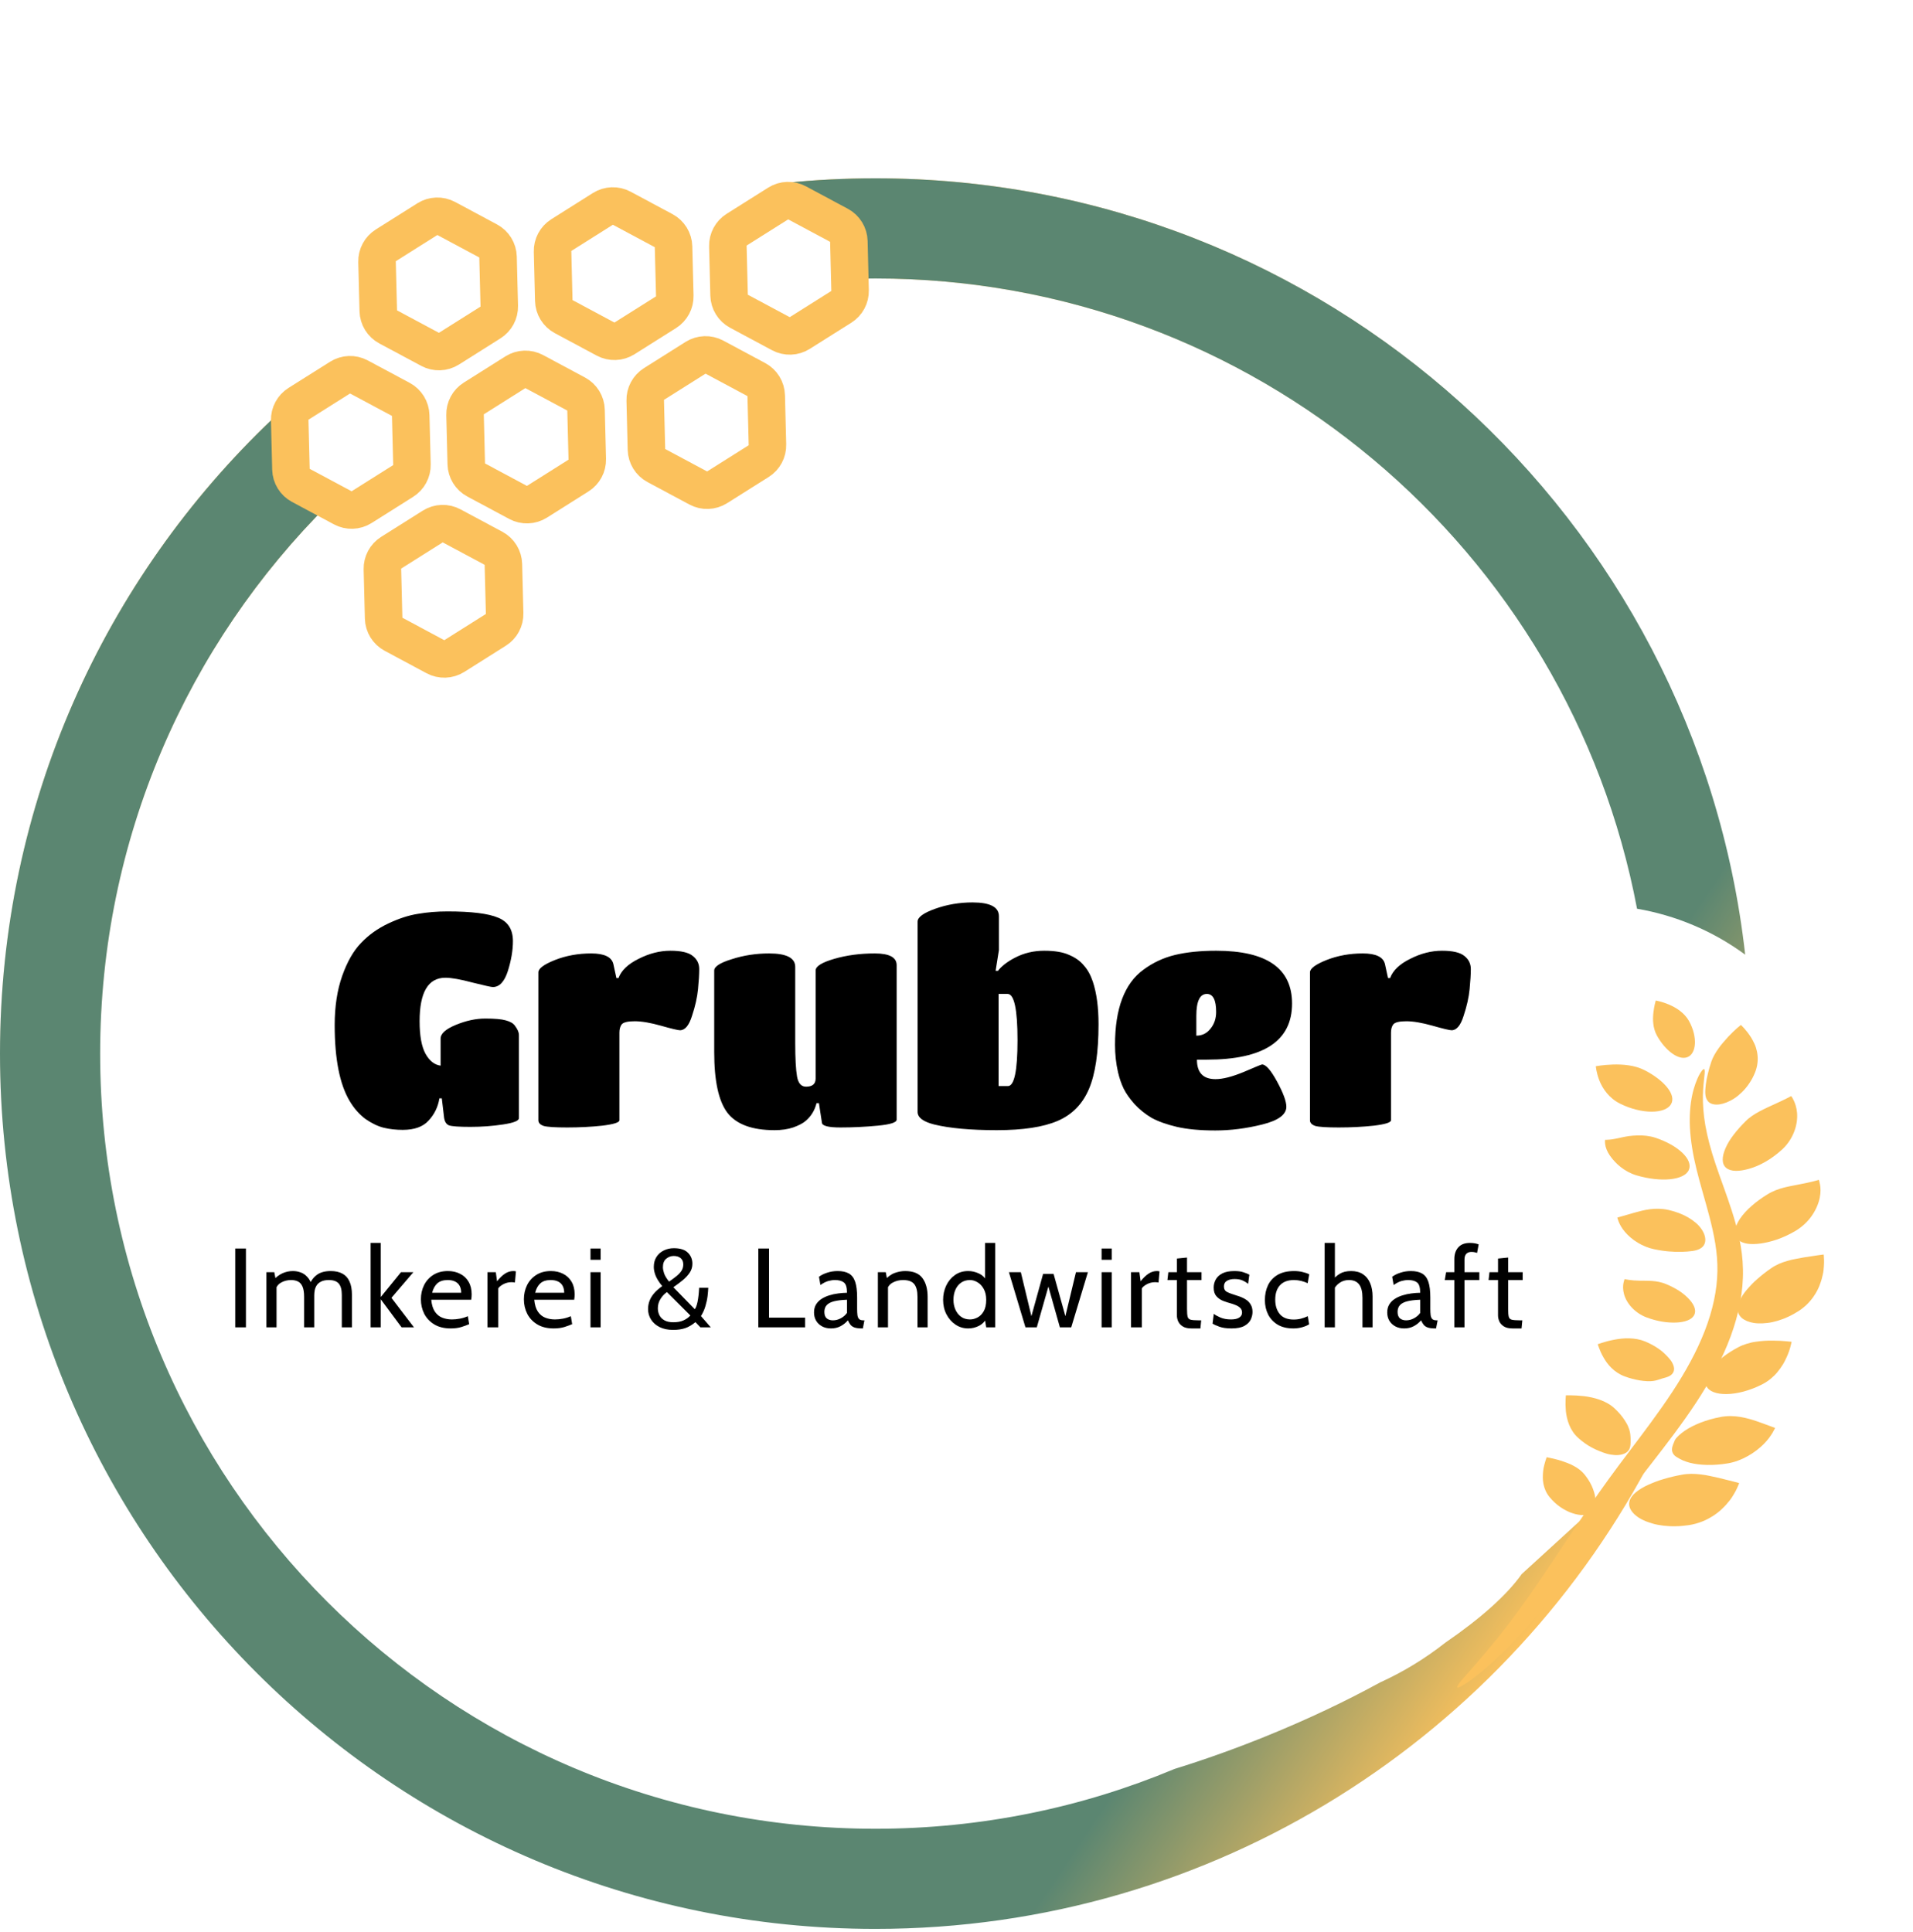 <?xml version="1.0" encoding="UTF-8"?> <svg xmlns="http://www.w3.org/2000/svg" width="102" height="103" viewBox="0 0 102 103" fill="none"><path d="M12.543 70.776V66.576H13.113V70.776H12.543ZM14.205 70.776V67.836H14.625L14.733 68.4L14.529 68.304C14.713 68.106 14.892 67.969 15.066 67.893C15.24 67.815 15.423 67.776 15.615 67.776C15.759 67.776 15.897 67.8 16.029 67.848C16.163 67.894 16.283 67.976 16.389 68.094C16.497 68.21 16.583 68.372 16.647 68.58L16.497 68.514C16.585 68.286 16.72 68.106 16.902 67.974C17.084 67.842 17.329 67.776 17.637 67.776C17.883 67.776 18.09 67.822 18.258 67.914C18.426 68.004 18.552 68.143 18.636 68.331C18.722 68.517 18.765 68.754 18.765 69.042V70.776H18.225V69.048C18.225 68.772 18.171 68.571 18.063 68.445C17.955 68.319 17.779 68.256 17.535 68.256C17.363 68.256 17.225 68.283 17.121 68.337C17.017 68.389 16.938 68.457 16.884 68.541C16.832 68.625 16.797 68.714 16.779 68.808C16.763 68.902 16.755 68.99 16.755 69.072V70.776H16.215V69.156C16.215 68.916 16.186 68.731 16.128 68.601C16.07 68.471 15.989 68.381 15.885 68.331C15.781 68.281 15.661 68.256 15.525 68.256C15.327 68.256 15.15 68.3 14.994 68.388C14.838 68.474 14.733 68.612 14.679 68.802L14.745 68.508V70.776H14.205ZM19.761 70.776V66.276H20.301V69.162L21.381 67.836H22.041L20.871 69.204L22.071 70.776H21.411L20.301 69.282V70.776H19.761ZM24.032 70.836C23.686 70.836 23.395 70.765 23.159 70.623C22.923 70.481 22.744 70.293 22.622 70.059C22.502 69.823 22.442 69.564 22.442 69.282C22.442 69.008 22.498 68.757 22.61 68.529C22.724 68.301 22.888 68.119 23.102 67.983C23.318 67.845 23.578 67.776 23.882 67.776C24.126 67.776 24.343 67.825 24.533 67.923C24.725 68.019 24.875 68.16 24.983 68.346C25.093 68.53 25.148 68.754 25.148 69.018C25.148 69.06 25.146 69.106 25.142 69.156C25.14 69.204 25.134 69.254 25.124 69.306H22.994C23.02 69.578 23.085 69.79 23.189 69.942C23.293 70.094 23.424 70.201 23.582 70.263C23.74 70.325 23.912 70.356 24.098 70.356C24.234 70.356 24.376 70.342 24.524 70.314C24.672 70.286 24.812 70.242 24.944 70.182L25.016 70.608C24.902 70.658 24.763 70.709 24.599 70.761C24.435 70.811 24.246 70.836 24.032 70.836ZM23.042 68.934H24.59C24.59 68.796 24.564 68.676 24.512 68.574C24.46 68.472 24.381 68.394 24.275 68.34C24.169 68.284 24.034 68.256 23.87 68.256C23.63 68.256 23.445 68.316 23.315 68.436C23.187 68.554 23.096 68.72 23.042 68.934ZM25.992 70.776V67.836H26.436L26.502 68.322C26.652 68.136 26.795 67.999 26.931 67.911C27.069 67.821 27.216 67.776 27.372 67.776C27.422 67.776 27.468 67.782 27.51 67.794L27.456 68.388C27.43 68.382 27.402 68.378 27.372 68.376C27.344 68.372 27.312 68.37 27.276 68.37C27.12 68.37 26.976 68.405 26.844 68.475C26.714 68.543 26.622 68.618 26.568 68.7V70.776H25.992ZM29.524 70.836C29.178 70.836 28.887 70.765 28.651 70.623C28.415 70.481 28.236 70.293 28.114 70.059C27.994 69.823 27.934 69.564 27.934 69.282C27.934 69.008 27.99 68.757 28.102 68.529C28.216 68.301 28.38 68.119 28.594 67.983C28.81 67.845 29.07 67.776 29.374 67.776C29.618 67.776 29.835 67.825 30.025 67.923C30.217 68.019 30.367 68.16 30.475 68.346C30.585 68.53 30.64 68.754 30.64 69.018C30.64 69.06 30.638 69.106 30.634 69.156C30.632 69.204 30.626 69.254 30.616 69.306H28.486C28.512 69.578 28.577 69.79 28.681 69.942C28.785 70.094 28.916 70.201 29.074 70.263C29.232 70.325 29.404 70.356 29.59 70.356C29.726 70.356 29.868 70.342 30.016 70.314C30.164 70.286 30.304 70.242 30.436 70.182L30.508 70.608C30.394 70.658 30.255 70.709 30.091 70.761C29.927 70.811 29.738 70.836 29.524 70.836ZM28.534 68.934H30.082C30.082 68.796 30.056 68.676 30.004 68.574C29.952 68.472 29.873 68.394 29.767 68.34C29.661 68.284 29.526 68.256 29.362 68.256C29.122 68.256 28.937 68.316 28.807 68.436C28.679 68.554 28.588 68.72 28.534 68.934ZM31.485 70.776V67.836H32.025V70.776H31.485ZM31.485 67.176V66.576H32.025V67.176H31.485ZM35.892 70.914C35.61 70.914 35.369 70.864 35.169 70.764C34.971 70.664 34.819 70.53 34.713 70.362C34.607 70.194 34.554 70.008 34.554 69.804C34.554 69.65 34.58 69.504 34.632 69.366C34.684 69.226 34.765 69.092 34.875 68.964C34.987 68.834 35.132 68.706 35.31 68.58C35.136 68.366 35.017 68.177 34.953 68.013C34.891 67.849 34.86 67.698 34.86 67.56C34.86 67.35 34.908 67.17 35.004 67.02C35.102 66.87 35.232 66.756 35.394 66.678C35.556 66.598 35.734 66.558 35.928 66.558C36.27 66.558 36.52 66.638 36.678 66.798C36.838 66.956 36.918 67.152 36.918 67.386C36.918 67.56 36.87 67.719 36.774 67.863C36.678 68.007 36.553 68.142 36.399 68.268C36.245 68.394 36.08 68.518 35.904 68.64L37.044 69.81C37.088 69.756 37.124 69.679 37.152 69.579C37.182 69.479 37.205 69.371 37.221 69.255C37.239 69.137 37.252 69.026 37.26 68.922C37.27 68.816 37.276 68.732 37.278 68.67H37.764C37.76 68.788 37.748 68.933 37.728 69.105C37.708 69.275 37.67 69.454 37.614 69.642C37.56 69.83 37.48 70.008 37.374 70.176L37.896 70.776H37.344L37.08 70.5C36.892 70.656 36.707 70.764 36.525 70.824C36.343 70.884 36.132 70.914 35.892 70.914ZM35.904 70.506C36.12 70.506 36.3 70.473 36.444 70.407C36.59 70.341 36.712 70.254 36.81 70.146L35.562 68.898C35.422 68.996 35.306 69.12 35.214 69.27C35.122 69.42 35.076 69.584 35.076 69.762C35.076 69.898 35.105 70.023 35.163 70.137C35.221 70.249 35.311 70.339 35.433 70.407C35.555 70.473 35.712 70.506 35.904 70.506ZM35.676 68.34C35.84 68.226 35.978 68.123 36.09 68.031C36.202 67.937 36.287 67.843 36.345 67.749C36.403 67.653 36.432 67.544 36.432 67.422C36.432 67.278 36.386 67.167 36.294 67.089C36.202 67.011 36.078 66.972 35.922 66.972C35.772 66.972 35.638 67.022 35.52 67.122C35.404 67.22 35.346 67.37 35.346 67.572C35.346 67.662 35.367 67.771 35.409 67.899C35.453 68.027 35.542 68.174 35.676 68.34ZM40.434 70.776V66.576H41.004V70.26H42.929V70.776H40.434ZM44.309 70.836C44.127 70.836 43.968 70.799 43.832 70.725C43.696 70.651 43.59 70.55 43.514 70.422C43.44 70.294 43.403 70.148 43.403 69.984C43.403 69.818 43.439 69.676 43.511 69.558C43.585 69.438 43.683 69.339 43.805 69.261C43.929 69.181 44.067 69.118 44.219 69.072C44.371 69.024 44.528 68.99 44.69 68.97C44.854 68.948 45.011 68.936 45.161 68.934C45.161 68.654 45.106 68.471 44.996 68.385C44.886 68.299 44.727 68.256 44.519 68.256C44.409 68.256 44.291 68.273 44.165 68.307C44.041 68.341 43.901 68.412 43.745 68.52L43.667 68.082C43.785 67.992 43.932 67.919 44.108 67.863C44.284 67.805 44.469 67.776 44.663 67.776C44.911 67.776 45.111 67.82 45.263 67.908C45.415 67.994 45.526 68.14 45.596 68.346C45.666 68.552 45.701 68.832 45.701 69.186V69.786C45.701 69.926 45.707 70.042 45.719 70.134C45.733 70.224 45.763 70.292 45.809 70.338C45.857 70.382 45.933 70.404 46.037 70.404H46.091L46.007 70.836H45.965C45.791 70.836 45.656 70.819 45.56 70.785C45.466 70.751 45.394 70.702 45.344 70.638C45.294 70.574 45.249 70.496 45.209 70.404C45.099 70.532 44.969 70.636 44.819 70.716C44.669 70.796 44.499 70.836 44.309 70.836ZM44.411 70.404C44.555 70.404 44.694 70.368 44.828 70.296C44.964 70.224 45.075 70.128 45.161 70.008V69.306C44.875 69.316 44.643 69.344 44.465 69.39C44.289 69.436 44.16 69.505 44.078 69.597C43.996 69.689 43.955 69.808 43.955 69.954C43.955 70.112 43.997 70.227 44.081 70.299C44.167 70.369 44.277 70.404 44.411 70.404ZM46.808 70.776V67.836H47.228L47.336 68.4L47.126 68.31C47.324 68.09 47.517 67.946 47.705 67.878C47.895 67.81 48.08 67.776 48.26 67.776C48.69 67.776 48.997 67.9 49.181 68.148C49.367 68.396 49.46 68.732 49.46 69.156V70.776H48.92V69.156C48.92 68.844 48.862 68.616 48.746 68.472C48.63 68.328 48.432 68.256 48.152 68.256C47.954 68.256 47.772 68.3 47.606 68.388C47.442 68.474 47.334 68.612 47.282 68.802L47.348 68.472V70.776H46.808ZM51.624 70.836C51.374 70.836 51.148 70.768 50.946 70.632C50.744 70.496 50.583 70.313 50.463 70.083C50.345 69.853 50.286 69.596 50.286 69.312C50.286 69.042 50.34 68.79 50.448 68.556C50.558 68.322 50.713 68.134 50.913 67.992C51.113 67.848 51.35 67.776 51.624 67.776C51.82 67.776 52.009 67.819 52.191 67.905C52.375 67.989 52.524 68.13 52.638 68.328L52.524 68.406V66.276H53.064V70.776H52.584L52.482 70.152L52.62 70.248C52.534 70.442 52.399 70.589 52.215 70.689C52.031 70.787 51.834 70.836 51.624 70.836ZM51.72 70.356C51.856 70.356 51.99 70.321 52.122 70.251C52.256 70.181 52.366 70.07 52.452 69.918C52.54 69.764 52.584 69.562 52.584 69.312C52.584 69.08 52.54 68.886 52.452 68.73C52.366 68.572 52.256 68.454 52.122 68.376C51.99 68.296 51.856 68.256 51.72 68.256C51.536 68.256 51.378 68.302 51.246 68.394C51.114 68.486 51.013 68.612 50.943 68.772C50.873 68.93 50.838 69.11 50.838 69.312C50.838 69.502 50.873 69.676 50.943 69.834C51.013 69.992 51.114 70.119 51.246 70.215C51.378 70.309 51.536 70.356 51.72 70.356ZM54.676 70.776L53.794 67.836H54.43L54.994 70.182L55.618 67.926H56.176L56.806 70.182L57.37 67.836H58.006L57.118 70.776H56.512L55.9 68.604L55.282 70.776H54.676ZM58.736 70.776V67.836H59.276V70.776H58.736ZM58.736 67.176V66.576H59.276V67.176H58.736ZM60.307 70.776V67.836H60.751L60.817 68.322C60.967 68.136 61.11 67.999 61.246 67.911C61.384 67.821 61.531 67.776 61.687 67.776C61.737 67.776 61.783 67.782 61.825 67.794L61.771 68.388C61.745 68.382 61.717 68.378 61.687 68.376C61.659 68.372 61.627 68.37 61.591 68.37C61.435 68.37 61.291 68.405 61.159 68.475C61.029 68.543 60.937 68.618 60.883 68.7V70.776H60.307ZM63.519 70.836C63.333 70.836 63.184 70.802 63.072 70.734C62.96 70.666 62.878 70.579 62.826 70.473C62.776 70.365 62.751 70.252 62.751 70.134V68.256H62.247L62.295 67.836H62.751V67.11L63.291 67.056V67.836H64.065V68.256H63.291V69.804C63.291 69.992 63.302 70.128 63.324 70.212C63.346 70.296 63.4 70.349 63.486 70.371C63.574 70.393 63.715 70.404 63.909 70.404H64.047L64.005 70.836H63.519ZM65.661 70.836C65.401 70.836 65.185 70.805 65.013 70.743C64.843 70.681 64.723 70.626 64.653 70.578L64.719 70.056C64.783 70.112 64.896 70.176 65.058 70.248C65.22 70.32 65.413 70.356 65.637 70.356C65.827 70.356 65.972 70.324 66.072 70.26C66.174 70.196 66.225 70.106 66.225 69.99C66.225 69.888 66.192 69.806 66.126 69.744C66.062 69.68 65.984 69.63 65.892 69.594C65.802 69.556 65.717 69.526 65.637 69.504C65.503 69.468 65.364 69.423 65.22 69.369C65.078 69.313 64.958 69.23 64.86 69.12C64.762 69.01 64.713 68.856 64.713 68.658C64.713 68.508 64.749 68.366 64.821 68.232C64.893 68.096 65.01 67.986 65.172 67.902C65.334 67.818 65.549 67.776 65.817 67.776C66.013 67.776 66.172 67.797 66.294 67.839C66.418 67.879 66.525 67.922 66.615 67.968L66.549 68.46C66.463 68.388 66.363 68.327 66.249 68.277C66.135 68.227 65.995 68.202 65.829 68.202C65.661 68.202 65.524 68.234 65.418 68.298C65.312 68.36 65.259 68.46 65.259 68.598C65.259 68.736 65.315 68.834 65.427 68.892C65.541 68.95 65.713 69.014 65.943 69.084C66.015 69.104 66.098 69.133 66.192 69.171C66.288 69.209 66.381 69.26 66.471 69.324C66.561 69.388 66.635 69.472 66.693 69.576C66.753 69.678 66.783 69.806 66.783 69.96C66.783 70.09 66.752 70.223 66.69 70.359C66.628 70.493 66.516 70.606 66.354 70.698C66.192 70.79 65.961 70.836 65.661 70.836ZM68.961 70.836C68.629 70.836 68.35 70.769 68.124 70.635C67.9 70.499 67.73 70.317 67.614 70.089C67.5 69.859 67.443 69.604 67.443 69.324C67.443 69.032 67.498 68.769 67.608 68.535C67.72 68.301 67.891 68.116 68.121 67.98C68.351 67.844 68.645 67.776 69.003 67.776C69.157 67.776 69.302 67.792 69.438 67.824C69.576 67.854 69.699 67.896 69.807 67.95L69.723 68.424C69.613 68.372 69.496 68.331 69.372 68.301C69.25 68.271 69.123 68.256 68.991 68.256C68.667 68.256 68.42 68.348 68.25 68.532C68.08 68.716 67.995 68.972 67.995 69.3C67.995 69.62 68.076 69.877 68.238 70.071C68.4 70.265 68.647 70.362 68.979 70.362C69.115 70.362 69.245 70.346 69.369 70.314C69.495 70.282 69.615 70.238 69.729 70.182L69.801 70.614C69.721 70.67 69.604 70.721 69.45 70.767C69.296 70.813 69.133 70.836 68.961 70.836ZM70.63 70.776V66.276H71.176V68.346L70.984 68.334C71.122 68.16 71.27 68.024 71.428 67.926C71.588 67.826 71.792 67.776 72.04 67.776C72.294 67.776 72.506 67.833 72.676 67.947C72.846 68.061 72.973 68.22 73.057 68.424C73.143 68.628 73.186 68.866 73.186 69.138V70.776H72.646V69.204C72.646 68.88 72.586 68.641 72.466 68.487C72.348 68.333 72.166 68.256 71.92 68.256C71.734 68.256 71.569 68.306 71.425 68.406C71.283 68.506 71.17 68.64 71.086 68.808L71.176 68.478V70.776H70.63ZM74.872 70.836C74.69 70.836 74.531 70.799 74.395 70.725C74.259 70.651 74.153 70.55 74.077 70.422C74.003 70.294 73.966 70.148 73.966 69.984C73.966 69.818 74.002 69.676 74.074 69.558C74.148 69.438 74.246 69.339 74.368 69.261C74.492 69.181 74.63 69.118 74.782 69.072C74.934 69.024 75.091 68.99 75.253 68.97C75.417 68.948 75.574 68.936 75.724 68.934C75.724 68.654 75.669 68.471 75.559 68.385C75.449 68.299 75.29 68.256 75.082 68.256C74.972 68.256 74.854 68.273 74.728 68.307C74.604 68.341 74.464 68.412 74.308 68.52L74.23 68.082C74.348 67.992 74.495 67.919 74.671 67.863C74.847 67.805 75.032 67.776 75.226 67.776C75.474 67.776 75.674 67.82 75.826 67.908C75.978 67.994 76.089 68.14 76.159 68.346C76.229 68.552 76.264 68.832 76.264 69.186V69.786C76.264 69.926 76.27 70.042 76.282 70.134C76.296 70.224 76.326 70.292 76.372 70.338C76.42 70.382 76.496 70.404 76.6 70.404H76.654L76.57 70.836H76.528C76.354 70.836 76.219 70.819 76.123 70.785C76.029 70.751 75.957 70.702 75.907 70.638C75.857 70.574 75.812 70.496 75.772 70.404C75.662 70.532 75.532 70.636 75.382 70.716C75.232 70.796 75.062 70.836 74.872 70.836ZM74.974 70.404C75.118 70.404 75.257 70.368 75.391 70.296C75.527 70.224 75.638 70.128 75.724 70.008V69.306C75.438 69.316 75.206 69.344 75.028 69.39C74.852 69.436 74.723 69.505 74.641 69.597C74.559 69.689 74.518 69.808 74.518 69.954C74.518 70.112 74.56 70.227 74.644 70.299C74.73 70.369 74.84 70.404 74.974 70.404ZM77.545 70.776V68.256H77.035L77.107 67.836H77.545V67.14C77.545 66.878 77.615 66.669 77.755 66.513C77.895 66.355 78.101 66.276 78.373 66.276C78.473 66.276 78.56 66.283 78.634 66.297C78.71 66.311 78.779 66.33 78.841 66.354L78.757 66.81C78.709 66.792 78.662 66.779 78.616 66.771C78.57 66.761 78.517 66.756 78.457 66.756C78.341 66.756 78.25 66.789 78.184 66.855C78.118 66.919 78.085 67.026 78.085 67.176V67.836H78.877V68.256H78.085V70.776H77.545ZM80.642 70.836C80.456 70.836 80.307 70.802 80.195 70.734C80.083 70.666 80.001 70.579 79.949 70.473C79.899 70.365 79.874 70.252 79.874 70.134V68.256H79.37L79.418 67.836H79.874V67.11L80.414 67.056V67.836H81.188V68.256H80.414V69.804C80.414 69.992 80.425 70.128 80.447 70.212C80.469 70.296 80.523 70.349 80.609 70.371C80.697 70.393 80.838 70.404 81.032 70.404H81.17L81.128 70.836H80.642Z" fill="black"></path><path fill-rule="evenodd" clip-rule="evenodd" d="M46.673 9.509C45.055 9.509 43.457 9.591 41.881 9.752C43.362 9.855 44.572 11.043 44.664 12.564L44.804 14.89C45.424 14.863 46.047 14.849 46.673 14.849C66.861 14.849 83.668 29.321 87.286 48.456C89.334 48.808 91.314 49.627 93.052 50.905C90.431 27.613 70.666 9.509 46.673 9.509ZM0 56.182C0 42.865 5.578 30.85 14.524 22.346L14.626 24.041C14.721 25.608 16.002 26.821 17.543 26.859C10.006 34.346 5.34 44.719 5.34 56.182C5.34 79.01 23.846 97.515 46.673 97.515C52.328 97.515 57.717 96.38 62.625 94.325C64.195 93.841 65.839 93.257 67.514 92.577C69.718 91.683 71.767 90.709 73.587 89.712C74.808 89.156 75.978 88.449 77.071 87.587C78.952 86.297 80.362 85.037 81.137 83.934L88.229 77.453C80.493 92.535 64.788 102.855 46.673 102.855C20.896 102.855 0 81.959 0 56.182Z" fill="url(#paint0_linear_233_504)"></path><path fill-rule="evenodd" clip-rule="evenodd" d="M46.673 9.509C45.055 9.509 43.457 9.591 41.881 9.752C43.362 9.855 44.572 11.043 44.664 12.564L44.804 14.89C45.424 14.863 46.047 14.849 46.673 14.849C66.861 14.849 83.668 29.321 87.286 48.456C89.334 48.808 91.314 49.627 93.052 50.905C90.431 27.613 70.666 9.509 46.673 9.509ZM0 56.182C0 42.865 5.578 30.85 14.524 22.346L14.626 24.041C14.721 25.608 16.002 26.821 17.543 26.859C10.006 34.346 5.34 44.719 5.34 56.182C5.34 79.01 23.846 97.515 46.673 97.515C52.328 97.515 57.717 96.38 62.625 94.325C64.195 93.841 65.839 93.257 67.514 92.577C69.718 91.683 71.767 90.709 73.587 89.712C74.808 89.156 75.978 88.449 77.071 87.587C78.952 86.297 80.362 85.037 81.137 83.934L88.229 77.453C80.493 92.535 64.788 102.855 46.673 102.855C20.896 102.855 0 81.959 0 56.182Z" fill="url(#paint1_linear_233_504)"></path><path d="M88.285 53.349C88.285 53.349 88.359 53.364 88.485 53.396C88.61 53.429 88.785 53.481 88.976 53.562C89.167 53.643 89.379 53.75 89.567 53.896C89.757 54.041 89.931 54.221 90.053 54.437C90.295 54.871 90.392 55.317 90.37 55.67C90.347 56.023 90.204 56.284 89.963 56.374C89.721 56.464 89.428 56.37 89.14 56.159C88.854 55.947 88.567 55.62 88.345 55.217C88.235 55.016 88.178 54.801 88.154 54.59C88.126 54.38 88.14 54.17 88.159 53.987C88.202 53.618 88.285 53.349 88.285 53.349Z" fill="#FBC15C"></path><path d="M92.823 54.653C92.823 54.653 93.098 54.897 93.362 55.312C93.428 55.417 93.488 55.533 93.547 55.66C93.608 55.788 93.649 55.925 93.681 56.075C93.742 56.372 93.74 56.716 93.62 57.073C93.372 57.795 92.823 58.406 92.273 58.686C92.001 58.829 91.744 58.898 91.537 58.899C91.329 58.901 91.175 58.84 91.077 58.734C90.882 58.516 90.912 58.184 90.953 57.827C90.975 57.646 91.012 57.457 91.062 57.255C91.112 57.053 91.169 56.835 91.25 56.604C91.331 56.368 91.466 56.139 91.625 55.912C91.706 55.8 91.786 55.688 91.882 55.583C91.973 55.477 92.061 55.375 92.15 55.28C92.505 54.9 92.823 54.653 92.823 54.653Z" fill="#FBC15C"></path><path d="M95.508 58.446C95.508 58.446 95.567 58.524 95.639 58.674C95.713 58.825 95.792 59.051 95.818 59.336C95.842 59.62 95.806 59.958 95.681 60.302C95.556 60.644 95.346 60.99 95.042 61.276C94.431 61.839 93.796 62.173 93.261 62.323C92.727 62.474 92.293 62.48 92.043 62.278C91.793 62.077 91.8 61.684 92.009 61.213C92.111 60.977 92.263 60.729 92.451 60.489C92.637 60.247 92.851 60.01 93.077 59.786C93.299 59.563 93.559 59.402 93.821 59.26C94.083 59.119 94.355 58.998 94.603 58.884C95.103 58.661 95.508 58.446 95.508 58.446Z" fill="#FBC15C"></path><path d="M96.981 62.913C96.981 62.913 97.013 63.002 97.043 63.168C97.074 63.334 97.087 63.579 97.027 63.87C96.968 64.161 96.834 64.494 96.617 64.81C96.403 65.128 96.099 65.414 95.743 65.63C95.029 66.053 94.383 66.235 93.867 66.308C93.351 66.374 92.918 66.334 92.67 66.101C92.425 65.871 92.46 65.45 92.778 64.984C93.09 64.518 93.654 64.043 94.238 63.688C94.81 63.33 95.44 63.259 95.987 63.145C96.258 63.092 96.51 63.039 96.691 62.992C96.872 62.947 96.981 62.913 96.981 62.913Z" fill="#FBC15C"></path><path d="M85.089 56.854C85.089 56.854 85.484 56.782 86.005 56.764C86.526 56.75 87.158 56.795 87.683 57.064C88.209 57.333 88.629 57.657 88.89 57.98C89.15 58.302 89.249 58.625 89.097 58.882C88.947 59.137 88.567 59.277 88.069 59.278C87.572 59.28 86.958 59.139 86.375 58.847C85.791 58.554 85.451 58.05 85.281 57.623C85.11 57.194 85.089 56.854 85.089 56.854Z" fill="#FBC15C"></path><path d="M85.583 60.779C85.583 60.779 85.686 60.782 85.848 60.766C86.01 60.752 86.226 60.703 86.463 60.652C86.582 60.626 86.711 60.599 86.851 60.58C86.991 60.562 87.152 60.549 87.311 60.544C87.629 60.536 87.954 60.568 88.263 60.667C89.487 61.074 90.29 61.837 90.046 62.387C89.803 62.938 88.555 63.057 87.249 62.671C86.925 62.572 86.649 62.415 86.419 62.234C86.303 62.144 86.202 62.051 86.104 61.946C86.006 61.842 85.914 61.73 85.838 61.619C85.683 61.398 85.607 61.173 85.587 61.02C85.566 60.864 85.583 60.779 85.583 60.779Z" fill="#FBC15C"></path><path d="M86.235 64.924C86.235 64.924 86.643 64.812 87.139 64.665C87.639 64.528 88.249 64.358 88.971 64.52C89.336 64.603 89.69 64.732 89.992 64.906C90.293 65.08 90.546 65.288 90.703 65.512C90.863 65.735 90.933 65.956 90.926 66.135C90.919 66.315 90.838 66.452 90.709 66.544C90.579 66.638 90.414 66.681 90.237 66.708C90.062 66.732 89.865 66.746 89.662 66.752C89.457 66.759 89.243 66.751 89.001 66.731C88.758 66.712 88.49 66.674 88.193 66.611C87.888 66.548 87.587 66.423 87.316 66.259C87.045 66.094 86.811 65.891 86.642 65.69C86.471 65.489 86.366 65.295 86.309 65.153C86.252 65.011 86.235 64.924 86.235 64.924Z" fill="#FBC15C"></path><path d="M86.622 68.205C86.622 68.205 86.709 68.227 86.855 68.248C87.004 68.269 87.201 68.288 87.417 68.29C87.852 68.301 88.329 68.26 88.844 68.475C89.1 68.581 89.362 68.717 89.57 68.857C89.781 69.002 89.957 69.155 90.091 69.308C90.359 69.612 90.459 69.911 90.321 70.145C90.184 70.378 89.834 70.502 89.374 70.522C89.145 70.532 88.888 70.516 88.617 70.472C88.344 70.424 88.076 70.355 87.779 70.242C87.484 70.129 87.213 69.944 87.006 69.722C86.796 69.501 86.655 69.241 86.591 69.004C86.526 68.765 86.534 68.559 86.562 68.418C86.592 68.277 86.622 68.205 86.622 68.205Z" fill="#FBC15C"></path><path d="M95.528 71.549C95.528 71.549 95.51 71.637 95.47 71.792C95.43 71.947 95.361 72.16 95.249 72.4C95.191 72.519 95.131 72.653 95.049 72.778C94.971 72.906 94.877 73.034 94.773 73.161C94.67 73.291 94.547 73.409 94.412 73.52C94.276 73.631 94.126 73.733 93.959 73.818C93.292 74.159 92.606 74.329 92.063 74.336C91.519 74.344 91.121 74.195 90.984 73.913C90.846 73.629 90.987 73.265 91.297 72.897C91.608 72.527 92.09 72.153 92.68 71.841C92.827 71.76 92.983 71.702 93.139 71.653C93.298 71.606 93.454 71.565 93.618 71.546C93.779 71.521 93.939 71.505 94.093 71.495C94.246 71.483 94.402 71.487 94.542 71.486C94.824 71.487 95.072 71.503 95.248 71.52C95.424 71.538 95.528 71.549 95.528 71.549Z" fill="#FBC15C"></path><path d="M85.19 71.677C85.19 71.677 85.278 71.644 85.428 71.599C85.579 71.553 85.798 71.486 86.046 71.442C86.549 71.339 87.178 71.308 87.72 71.531C87.989 71.644 88.231 71.777 88.438 71.921C88.542 71.992 88.635 72.068 88.719 72.146C88.8 72.221 88.882 72.304 88.964 72.394C89.045 72.486 89.123 72.579 89.172 72.684C89.224 72.784 89.255 72.884 89.261 72.975C89.267 73.153 89.171 73.28 89.046 73.356C88.917 73.435 88.766 73.465 88.622 73.508C88.555 73.529 88.484 73.552 88.407 73.577C88.328 73.605 88.253 73.621 88.159 73.636C87.975 73.668 87.691 73.649 87.432 73.608C87.166 73.564 86.888 73.492 86.612 73.388C86.062 73.179 85.703 72.757 85.492 72.371C85.381 72.186 85.311 72.003 85.262 71.879C85.212 71.754 85.19 71.677 85.19 71.677Z" fill="#FBC15C"></path><path d="M94.645 76.14C94.645 76.14 94.607 76.239 94.512 76.396C94.418 76.552 94.266 76.778 94.041 77.001C93.819 77.226 93.527 77.456 93.194 77.641C92.861 77.828 92.498 77.97 92.119 78.032C91.353 78.159 90.637 78.136 90.1 77.999C89.966 77.963 89.843 77.921 89.733 77.874C89.619 77.827 89.535 77.775 89.434 77.715C89.217 77.599 89.142 77.431 89.151 77.267C89.159 77.102 89.24 76.954 89.305 76.792C89.344 76.708 89.431 76.624 89.516 76.541C89.605 76.459 89.709 76.377 89.824 76.296C90.288 75.979 90.956 75.708 91.718 75.562C92.103 75.486 92.468 75.501 92.794 75.555C93.122 75.609 93.419 75.7 93.687 75.791C93.954 75.881 94.193 75.977 94.365 76.037C94.541 76.102 94.645 76.14 94.645 76.14Z" fill="#FBC15C"></path><path d="M83.491 74.404C83.491 74.404 83.593 74.404 83.763 74.403C83.937 74.403 84.173 74.417 84.45 74.446C84.993 74.513 85.648 74.684 86.091 75.103C86.314 75.311 86.501 75.53 86.641 75.754C86.71 75.865 86.779 75.977 86.818 76.084C86.862 76.187 86.89 76.278 86.908 76.363C86.927 76.446 86.929 76.532 86.937 76.606C86.944 76.681 86.942 76.759 86.942 76.833C86.942 76.981 86.942 77.124 86.881 77.259C86.821 77.391 86.69 77.504 86.472 77.557C86.365 77.584 86.234 77.599 86.101 77.589C85.969 77.578 85.818 77.559 85.677 77.518C85.536 77.478 85.397 77.425 85.266 77.37C85.13 77.319 85.014 77.261 84.886 77.194C84.635 77.062 84.392 76.889 84.163 76.686C83.702 76.281 83.539 75.707 83.49 75.235C83.47 74.994 83.467 74.79 83.476 74.639C83.485 74.492 83.491 74.404 83.491 74.404Z" fill="#FBC15C"></path><path d="M92.732 79.082C92.732 79.082 92.698 79.186 92.616 79.36C92.575 79.448 92.522 79.552 92.452 79.667C92.383 79.782 92.302 79.919 92.196 80.045C92.093 80.176 91.971 80.313 91.829 80.445C91.69 80.586 91.526 80.71 91.346 80.829C91.164 80.942 90.966 81.054 90.749 81.136C90.533 81.222 90.301 81.283 90.061 81.323C89.819 81.358 89.582 81.382 89.353 81.384C89.124 81.392 88.903 81.376 88.696 81.354C88.488 81.326 88.293 81.296 88.115 81.24C87.937 81.189 87.774 81.132 87.631 81.064C87.343 80.932 87.133 80.761 87.007 80.588C86.88 80.415 86.838 80.235 86.881 80.059C86.923 79.883 87.046 79.719 87.218 79.576C87.304 79.504 87.402 79.439 87.512 79.368C87.622 79.298 87.739 79.243 87.867 79.181C88.119 79.07 88.403 78.953 88.705 78.868C88.857 78.819 89.014 78.783 89.175 78.741C89.336 78.705 89.501 78.666 89.672 78.638C89.841 78.603 90.01 78.593 90.177 78.589C90.347 78.591 90.513 78.599 90.681 78.621C90.847 78.637 91.014 78.669 91.178 78.704C91.344 78.74 91.503 78.775 91.651 78.807C91.965 78.885 92.231 78.952 92.421 78.999C92.616 79.052 92.732 79.082 92.732 79.082Z" fill="#FBC15C"></path><path d="M82.466 77.703C82.466 77.703 82.552 77.721 82.693 77.751C82.829 77.786 83.042 77.827 83.256 77.898C83.468 77.971 83.716 78.055 83.932 78.178C84.152 78.299 84.353 78.451 84.504 78.646C84.657 78.841 84.784 79.04 84.873 79.24C84.921 79.338 84.953 79.44 84.985 79.535C85.014 79.633 85.043 79.723 85.052 79.818C85.114 80.182 85.06 80.487 84.837 80.657C84.615 80.825 84.253 80.829 83.839 80.687C83.73 80.656 83.629 80.608 83.522 80.554C83.416 80.5 83.306 80.439 83.203 80.366C82.991 80.223 82.795 80.039 82.619 79.826C82.444 79.613 82.344 79.369 82.295 79.126C82.246 78.884 82.259 78.636 82.281 78.427C82.304 78.217 82.365 78.028 82.4 77.903C82.438 77.776 82.466 77.703 82.466 77.703Z" fill="#FBC15C"></path><path d="M77.702 89.98C77.668 89.95 77.741 89.826 77.91 89.621C77.993 89.519 78.103 89.397 78.231 89.253C78.356 89.106 78.502 88.939 78.669 88.754C78.997 88.38 79.389 87.917 79.831 87.374C80.263 86.824 80.751 86.199 81.257 85.485C82.281 84.065 83.397 82.318 84.713 80.379C85.37 79.411 86.109 78.4 86.881 77.383C87.65 76.364 88.441 75.322 89.161 74.23C89.879 73.138 90.48 72.045 90.901 70.957C91.321 69.872 91.556 68.797 91.571 67.788C91.592 66.78 91.387 65.816 91.155 64.911C90.92 64.006 90.653 63.154 90.458 62.353C90.26 61.551 90.141 60.803 90.106 60.135C90.072 59.466 90.126 58.88 90.225 58.407C90.325 57.934 90.469 57.576 90.587 57.342C90.715 57.109 90.808 56.997 90.856 57.008C90.905 57.019 90.906 57.153 90.875 57.391C90.852 57.631 90.805 57.977 90.797 58.42C90.79 58.863 90.821 59.4 90.929 60.015C91.037 60.629 91.219 61.319 91.474 62.075C91.726 62.832 92.049 63.659 92.346 64.584C92.638 65.508 92.915 66.543 92.934 67.698C92.957 68.85 92.718 70.065 92.276 71.263C91.834 72.462 91.189 73.647 90.434 74.795C89.677 75.942 88.857 77.005 88.072 78.016C87.281 79.028 86.546 79.99 85.863 80.934C84.5 82.819 83.273 84.551 82.115 85.945C81.542 86.644 80.979 87.255 80.473 87.781C79.957 88.301 79.489 88.732 79.087 89.067C78.884 89.233 78.702 89.378 78.542 89.502C78.378 89.622 78.233 89.719 78.115 89.794C77.876 89.947 77.736 90.01 77.702 89.98Z" fill="#FBC15C"></path><path d="M97.238 66.894C97.238 66.894 97.253 67 97.257 67.187C97.26 67.281 97.259 67.395 97.248 67.524C97.239 67.653 97.228 67.806 97.191 67.959C97.159 68.115 97.114 68.284 97.048 68.455C96.99 68.634 96.904 68.806 96.8 68.98C96.694 69.149 96.572 69.323 96.422 69.477C96.275 69.634 96.103 69.775 95.915 69.9C95.724 70.021 95.532 70.13 95.338 70.217C95.146 70.309 94.951 70.375 94.764 70.433C94.576 70.484 94.397 70.529 94.221 70.545C94.047 70.565 93.884 70.573 93.733 70.565C93.431 70.553 93.179 70.476 92.998 70.368C92.816 70.258 92.703 70.111 92.665 69.937C92.626 69.763 92.661 69.57 92.746 69.377C92.789 69.281 92.845 69.186 92.909 69.081C92.972 68.977 93.049 68.885 93.131 68.782C93.299 68.588 93.492 68.378 93.713 68.189C93.821 68.09 93.939 67.999 94.059 67.902C94.181 67.809 94.305 67.713 94.439 67.625C94.569 67.531 94.708 67.46 94.849 67.394C94.994 67.334 95.14 67.278 95.292 67.237C95.441 67.19 95.596 67.157 95.752 67.128C95.909 67.099 96.059 67.071 96.198 67.045C96.499 67 96.755 66.962 96.937 66.934C97.126 66.909 97.238 66.894 97.238 66.894Z" fill="#FBC15C"></path><path d="M44.86 16.361L42.642 17.758C42.338 17.95 41.954 17.964 41.637 17.794L39.402 16.597C39.085 16.427 38.883 16.1 38.874 15.74L38.809 13.12C38.8 12.768 38.977 12.437 39.275 12.249L41.493 10.851C41.797 10.66 42.181 10.646 42.498 10.816L44.733 12.013C45.05 12.183 45.252 12.51 45.261 12.87L45.326 15.49C45.335 15.842 45.158 16.173 44.86 16.361Z" stroke="#FBC15C" stroke-width="2"></path><path d="M40.453 24.588L38.236 25.985C37.932 26.177 37.548 26.191 37.231 26.021L34.996 24.824C34.679 24.654 34.477 24.327 34.468 23.967L34.403 21.347C34.394 20.995 34.571 20.664 34.869 20.476L37.087 19.078C37.391 18.887 37.775 18.873 38.092 19.043L40.327 20.24C40.644 20.41 40.845 20.737 40.854 21.096L40.92 23.717C40.929 24.069 40.752 24.4 40.453 24.588Z" stroke="#FBC15C" stroke-width="2"></path><path d="M35.513 16.648L33.295 18.045C32.991 18.237 32.607 18.25 32.29 18.081L30.055 16.884C29.738 16.714 29.536 16.387 29.527 16.027L29.462 13.407C29.453 13.055 29.63 12.724 29.928 12.536L32.146 11.138C32.45 10.947 32.834 10.933 33.151 11.103L35.386 12.3C35.703 12.47 35.904 12.797 35.913 13.156L35.979 15.777C35.988 16.129 35.811 16.46 35.513 16.648Z" stroke="#FBC15C" stroke-width="2"></path><path d="M30.846 25.358L28.629 26.756C28.325 26.948 27.941 26.961 27.624 26.791L25.389 25.594C25.072 25.424 24.87 25.097 24.861 24.738L24.796 22.118C24.787 21.765 24.964 21.434 25.262 21.247L27.48 19.849C27.784 19.657 28.168 19.644 28.485 19.814L30.72 21.011C31.037 21.18 31.238 21.508 31.247 21.867L31.313 24.487C31.322 24.84 31.145 25.171 30.846 25.358Z" stroke="#FBC15C" stroke-width="2"></path><path d="M26.44 33.585L24.223 34.983C23.918 35.174 23.535 35.188 23.217 35.018L20.983 33.821C20.665 33.651 20.464 33.324 20.455 32.965L20.389 30.344C20.381 29.992 20.558 29.661 20.856 29.473L23.073 28.076C23.378 27.884 23.762 27.87 24.079 28.04L26.314 29.237C26.631 29.407 26.832 29.734 26.841 30.094L26.907 32.714C26.916 33.066 26.738 33.397 26.44 33.585Z" stroke="#FBC15C" stroke-width="2"></path><path d="M21.498 25.645L19.281 27.043C18.977 27.234 18.593 27.248 18.276 27.078L16.041 25.881C15.723 25.711 15.522 25.384 15.513 25.024L15.447 22.404C15.439 22.052 15.616 21.721 15.914 21.533L18.131 20.136C18.436 19.944 18.82 19.93 19.137 20.1L21.372 21.297C21.689 21.467 21.89 21.794 21.899 22.154L21.965 24.774C21.974 25.126 21.796 25.457 21.498 25.645Z" stroke="#FBC15C" stroke-width="2"></path><path d="M26.154 17.195L23.937 18.593C23.632 18.785 23.248 18.798 22.931 18.628L20.696 17.431C20.379 17.261 20.178 16.934 20.169 16.575L20.103 13.954C20.094 13.602 20.272 13.271 20.57 13.083L22.787 11.686C23.091 11.494 23.475 11.481 23.793 11.65L26.027 12.848C26.345 13.017 26.546 13.344 26.555 13.704L26.621 16.324C26.629 16.677 26.452 17.007 26.154 17.195Z" stroke="#FBC15C" stroke-width="2"></path><path d="M21.477 60.248C21.114 60.248 20.778 60.211 20.469 60.136C20.16 60.062 19.834 59.907 19.493 59.672C19.162 59.427 18.88 59.107 18.645 58.712C18.111 57.816 17.845 56.467 17.845 54.664C17.845 53.672 17.978 52.797 18.245 52.04C18.512 51.283 18.848 50.696 19.253 50.28C19.658 49.853 20.143 49.507 20.709 49.24C21.274 48.974 21.802 48.803 22.293 48.728C22.784 48.643 23.306 48.6 23.861 48.6C25.141 48.6 26.042 48.712 26.565 48.936C27.087 49.149 27.349 49.566 27.349 50.184C27.349 50.675 27.258 51.208 27.077 51.784C26.895 52.349 26.629 52.632 26.277 52.632C26.192 52.632 25.829 52.552 25.189 52.392C24.549 52.221 24.069 52.136 23.749 52.136C22.831 52.136 22.373 52.91 22.373 54.456C22.373 55.235 22.48 55.816 22.693 56.2C22.906 56.574 23.173 56.782 23.493 56.824V55.384C23.493 55.117 23.765 54.872 24.309 54.648C24.853 54.424 25.375 54.312 25.877 54.312C26.378 54.312 26.741 54.344 26.965 54.408C27.2 54.472 27.36 54.563 27.445 54.68C27.594 54.872 27.669 55.043 27.669 55.192V59.624C27.669 59.763 27.386 59.875 26.821 59.96C26.266 60.045 25.685 60.088 25.077 60.088C24.48 60.088 24.101 60.062 23.941 60.008C23.781 59.944 23.69 59.779 23.669 59.512L23.557 58.568H23.429C23.354 59.027 23.162 59.422 22.853 59.752C22.554 60.083 22.096 60.248 21.477 60.248ZM33.026 55.064V59.736C33.026 59.853 32.722 59.95 32.114 60.024C31.517 60.088 30.893 60.12 30.242 60.12C29.602 60.12 29.186 60.093 28.994 60.04C28.802 59.976 28.706 59.875 28.706 59.736V51.848C28.706 51.645 28.999 51.427 29.586 51.192C30.183 50.957 30.829 50.84 31.522 50.84C32.226 50.84 32.621 51.032 32.706 51.416L32.866 52.152H32.978C33.127 51.747 33.485 51.406 34.05 51.128C34.615 50.84 35.181 50.696 35.746 50.696C36.311 50.696 36.706 50.787 36.93 50.968C37.165 51.15 37.282 51.384 37.282 51.672C37.282 51.95 37.261 52.307 37.218 52.744C37.175 53.181 37.069 53.656 36.898 54.168C36.738 54.68 36.525 54.936 36.258 54.936C36.151 54.936 35.815 54.856 35.25 54.696C34.685 54.536 34.215 54.456 33.842 54.456C33.479 54.456 33.25 54.51 33.154 54.616C33.069 54.723 33.026 54.872 33.026 55.064ZM41.297 60.264C40.102 60.264 39.265 59.955 38.785 59.336C38.316 58.718 38.081 57.64 38.081 56.104V51.752C38.081 51.539 38.396 51.336 39.025 51.144C39.654 50.941 40.316 50.84 41.009 50.84C41.937 50.84 42.401 51.08 42.401 51.56V55.624C42.401 56.435 42.433 57.027 42.497 57.4C42.561 57.763 42.721 57.944 42.977 57.944C43.318 57.944 43.489 57.8 43.489 57.512V51.752C43.489 51.528 43.82 51.32 44.481 51.128C45.142 50.936 45.862 50.84 46.641 50.84C47.42 50.84 47.809 51.048 47.809 51.464V59.704C47.809 59.853 47.473 59.96 46.801 60.024C46.129 60.088 45.468 60.12 44.817 60.12C44.166 60.12 43.836 60.035 43.825 59.864L43.665 58.824H43.537C43.441 59.208 43.249 59.523 42.961 59.768C42.812 59.896 42.588 60.014 42.289 60.12C42.001 60.216 41.67 60.264 41.297 60.264ZM49.805 59.96C49.218 59.811 48.925 59.587 48.925 59.288V49.144C48.925 48.91 49.239 48.68 49.869 48.456C50.498 48.232 51.16 48.12 51.853 48.12C52.791 48.12 53.261 48.365 53.261 48.856V50.664L53.085 51.768H53.213C53.277 51.672 53.394 51.555 53.565 51.416C53.746 51.277 53.933 51.16 54.125 51.064C54.594 50.819 55.111 50.696 55.677 50.696C56.242 50.696 56.685 50.771 57.005 50.92C57.336 51.059 57.597 51.245 57.789 51.48C57.992 51.704 58.151 51.992 58.269 52.344C58.471 52.952 58.573 53.709 58.573 54.616C58.573 56.12 58.402 57.272 58.061 58.072C57.719 58.872 57.165 59.438 56.397 59.768C55.629 60.099 54.546 60.264 53.149 60.264C51.752 60.264 50.637 60.163 49.805 59.96ZM53.245 57.912H53.741C54.082 57.912 54.253 57.096 54.253 55.464C54.253 53.822 54.077 53 53.725 53H53.245V57.912ZM63.82 56.504C63.82 57.197 64.151 57.544 64.812 57.544C65.196 57.544 65.698 57.416 66.316 57.16C66.935 56.894 67.26 56.76 67.292 56.76C67.495 56.76 67.762 57.064 68.092 57.672C68.423 58.28 68.588 58.728 68.588 59.016C68.588 59.432 68.162 59.747 67.308 59.96C66.455 60.173 65.618 60.28 64.796 60.28C63.986 60.28 63.303 60.216 62.748 60.088C62.204 59.96 61.756 59.8 61.404 59.608C61.063 59.406 60.759 59.16 60.492 58.872C60.236 58.584 60.044 58.312 59.916 58.056C59.788 57.789 59.687 57.496 59.612 57.176C59.506 56.707 59.452 56.221 59.452 55.72C59.452 53.779 59.959 52.44 60.972 51.704C61.474 51.331 62.034 51.069 62.652 50.92C63.271 50.771 64.002 50.696 64.844 50.696C67.543 50.696 68.892 51.635 68.892 53.512C68.892 55.507 67.378 56.504 64.348 56.504H63.82ZM63.788 54.168V55.224C64.098 55.224 64.348 55.102 64.54 54.856C64.743 54.611 64.844 54.312 64.844 53.96C64.844 53.32 64.679 53 64.348 53C63.975 53 63.788 53.389 63.788 54.168ZM74.167 55.064V59.736C74.167 59.853 73.863 59.95 73.255 60.024C72.657 60.088 72.033 60.12 71.383 60.12C70.743 60.12 70.327 60.093 70.135 60.04C69.943 59.976 69.847 59.875 69.847 59.736V51.848C69.847 51.645 70.14 51.427 70.727 51.192C71.324 50.957 71.969 50.84 72.663 50.84C73.367 50.84 73.761 51.032 73.847 51.416L74.007 52.152H74.119C74.268 51.747 74.625 51.406 75.191 51.128C75.756 50.84 76.321 50.696 76.887 50.696C77.452 50.696 77.847 50.787 78.071 50.968C78.305 51.15 78.423 51.384 78.423 51.672C78.423 51.95 78.401 52.307 78.359 52.744C78.316 53.181 78.209 53.656 78.039 54.168C77.879 54.68 77.665 54.936 77.399 54.936C77.292 54.936 76.956 54.856 76.391 54.696C75.825 54.536 75.356 54.456 74.983 54.456C74.62 54.456 74.391 54.51 74.295 54.616C74.209 54.723 74.167 54.872 74.167 55.064Z" fill="black"></path><defs><linearGradient id="paint0_linear_233_504" x1="43.004" y1="44.047" x2="27.151" y2="6.458" gradientUnits="userSpaceOnUse"><stop stop-color="#FBC15C" stop-opacity="0"></stop><stop offset="0.77" stop-color="#FBC15C"></stop></linearGradient><linearGradient id="paint1_linear_233_504" x1="-4.352" y1="28.378" x2="82.388" y2="85.696" gradientUnits="userSpaceOnUse"><stop offset="0.867" stop-color="#5B8671"></stop><stop offset="1" stop-color="#FBC15C"></stop></linearGradient></defs></svg> 